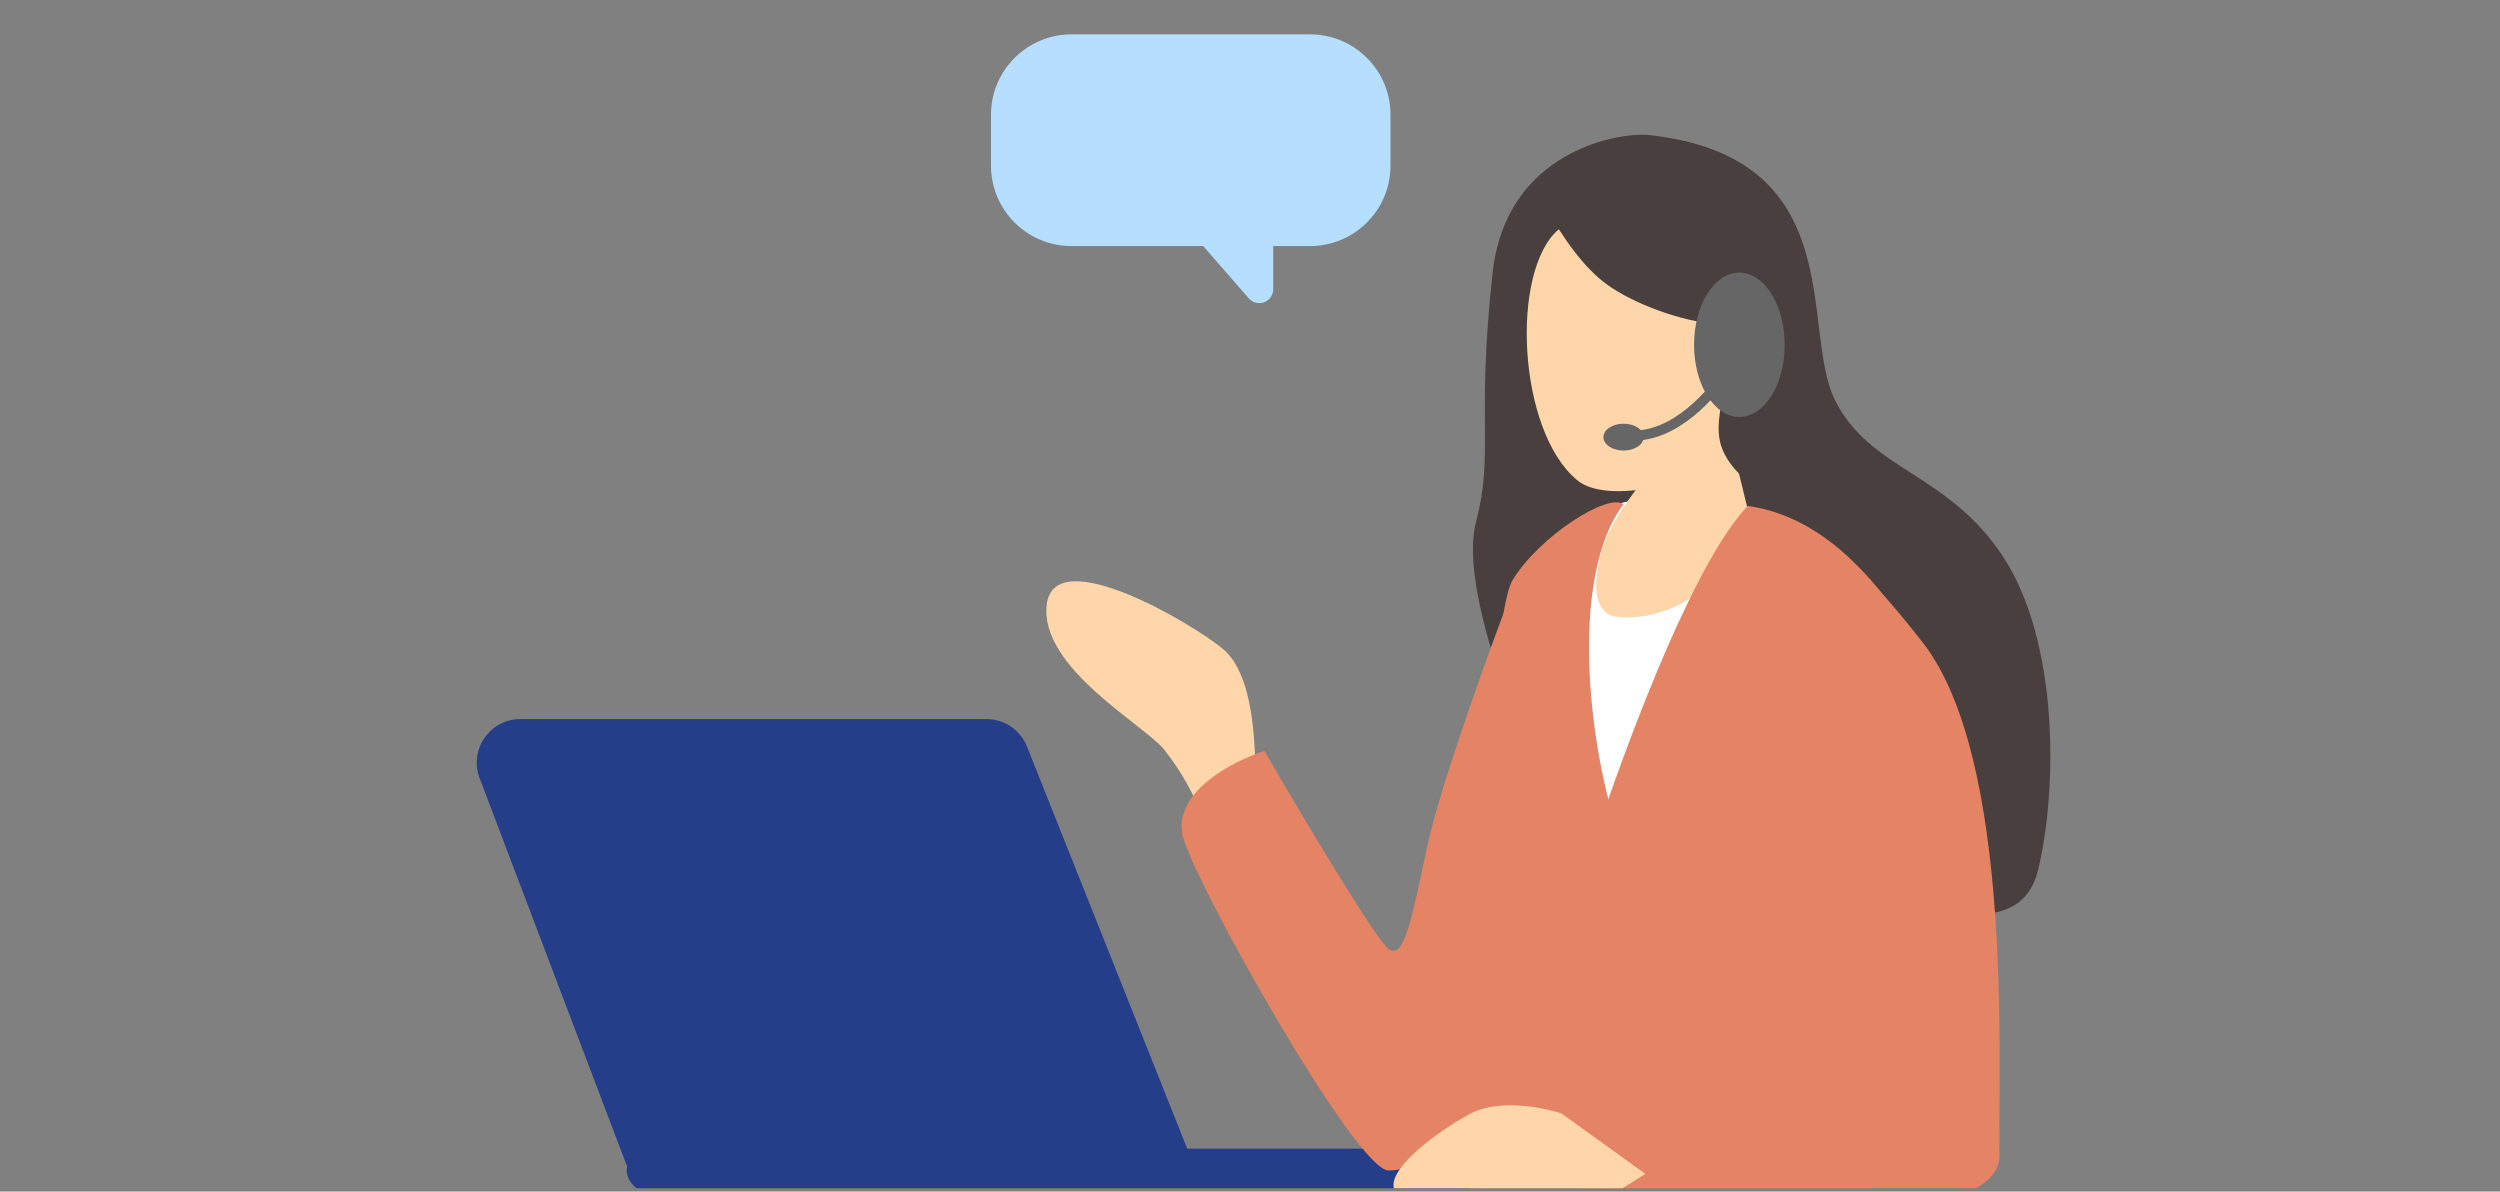 <svg xmlns="http://www.w3.org/2000/svg" width="342" height="163" fill="none"><rect width="100%" height="100%" fill="#808080" stroke="none"/><g clip-path="url(#a)"><rect width="116.627" height="5.969" x="85.728" y="157.14" fill="#253E89" rx="2.985"/><path fill="#253E89" d="M134.946 98.368H71.194c-4.178 0-7.063 4.182-5.58 8.088l20.117 52.981h77.598l-22.837-57.309a5.97 5.97 0 0 0-5.546-3.76"/><path fill="#493F3F" d="M204.194 37.3c1.837-16.713 17.32-19.28 21.453-18.82 27.66 3.073 20.56 26.625 25.381 36.268 4.821 9.642 15.382 9.872 22.958 21.35 7.576 11.48 7.576 31.454 4.821 42.933-2.204 9.183-13.468 5.816-18.825 2.984l-50.737-19.055c-3.291-7.27-9.367-23.738-7.346-31.452 2.525-9.643 0-13.316 2.295-34.208"/><path fill="#FFD6AA" d="M167.343 88.817c3.894 3.314 4.241 11.473 4.414 16.062l-7.53 6.119c-.952-2.21-2.337-5.099-4.933-8.414-2.597-3.315-17.137-11.218-16.098-19.887 1.038-8.669 20.253 2.805 24.147 6.12"/><path fill="#fff" d="M239.322 70.13c-6.428-4.409-17.066-1.837-21.581 0-3.857 2.938.077 30.151 2.526 43.39 9.03-12.627 25.483-38.983 19.055-43.39"/><path fill="#E58365" d="M222.101 116.046c-4.592-11.938-7.805-36.733 0-47.064-2.143-1.607-11.48 4.362-15.152 10.331-3.673 5.97-4.974 64.895-4.592 90.226h19.744z"/><path fill="#E58365" d="M195.242 115.816c1.837-8.632 8.877-27.933 12.168-36.503-.306 23.493-1.056 70.986-1.607 73.006-.688 2.526-11.479 7.806-15.841 7.806-4.363 0-25.484-37.422-28.009-45.227-2.02-6.245 6.505-10.714 11.02-12.168 4.974 8.571 15.336 25.988 16.989 27.09 2.066 1.378 2.984-3.214 5.28-14.004"/><path fill="#FFD6AA" d="M224.061 66.658s-4.257 5.308-5.176 9.44c-.918 4.133-.688 6.428.919 7.806 1.607 1.377 12.962.74 15.799-7.806l3.485-6.428-1.189-4.871c-5.232-5.412-1.398-8.85-1.952-16.562-.245-3.497.091-.433-.532-3.821-5.759-.425-12.151-3.045-15.49-5.43-3.338-2.384-5.759-6.252-6.677-7.63-6.68 5.643-5.645 27.552 2.478 34.306 3.284 2.739 10.627.966 10.627.966z"/><path fill="#E58365" d="M217.969 115.356s11.708-36.274 21.121-46.146c11.479 1.607 18.137 11.938 20.433 14.464 1.837 2.02-1.684 57.624-3.673 85.174h-37.881z"/><path fill="#E58365" d="M249.881 144.973c3.122-1.653-.23-29.846 0-36.733s0-6.658 1.148-18.366c1.148-11.709-.689-18.136 11.938-2.066s10.331 58.542 10.561 70.251c.229 11.709-48.442 8.035-53.492 7.347-4.041-.551-7.347-10.638-8.495-15.612 11.479-.918 35.218-3.168 38.34-4.821"/><path fill="#FFD6AA" d="M201.208 152.32c3.857-2.021 9.872-.842 12.397 0l11.479 8.265c-2.525 1.683-8.357 5.188-11.479 5.739-3.902.689-17.448-.229-21.81-2.525s4.592-8.954 9.413-11.479"/><ellipse cx="237.945" cy="47.17" fill="#666" rx="6.199" ry="9.872"/><path stroke="#666" stroke-linecap="round" stroke-width="1.377" d="M236.335 50.614c-1.913 3.138-7.255 9.321-13.315 8.954"/><ellipse cx="222.103" cy="59.799" fill="#666" rx="2.755" ry="1.837"/><path fill="#B5DEFF" d="M146.598 4.698h32.593c6.088 0 11.027 4.922 11.027 10.987v6.993c0 6.066-4.939 10.988-11.027 10.988h-5.015v5.893c0 1.763-2.187 2.582-3.346 1.253l-6.225-7.146h-18.007c-6.088 0-11.028-4.922-11.028-10.987v-6.994c0-6.065 4.94-10.987 11.028-10.987"/></g><defs><clipPath id="a"><path fill="#fff" d="M0 0h342v162.544H0z"/></clipPath></defs></svg>